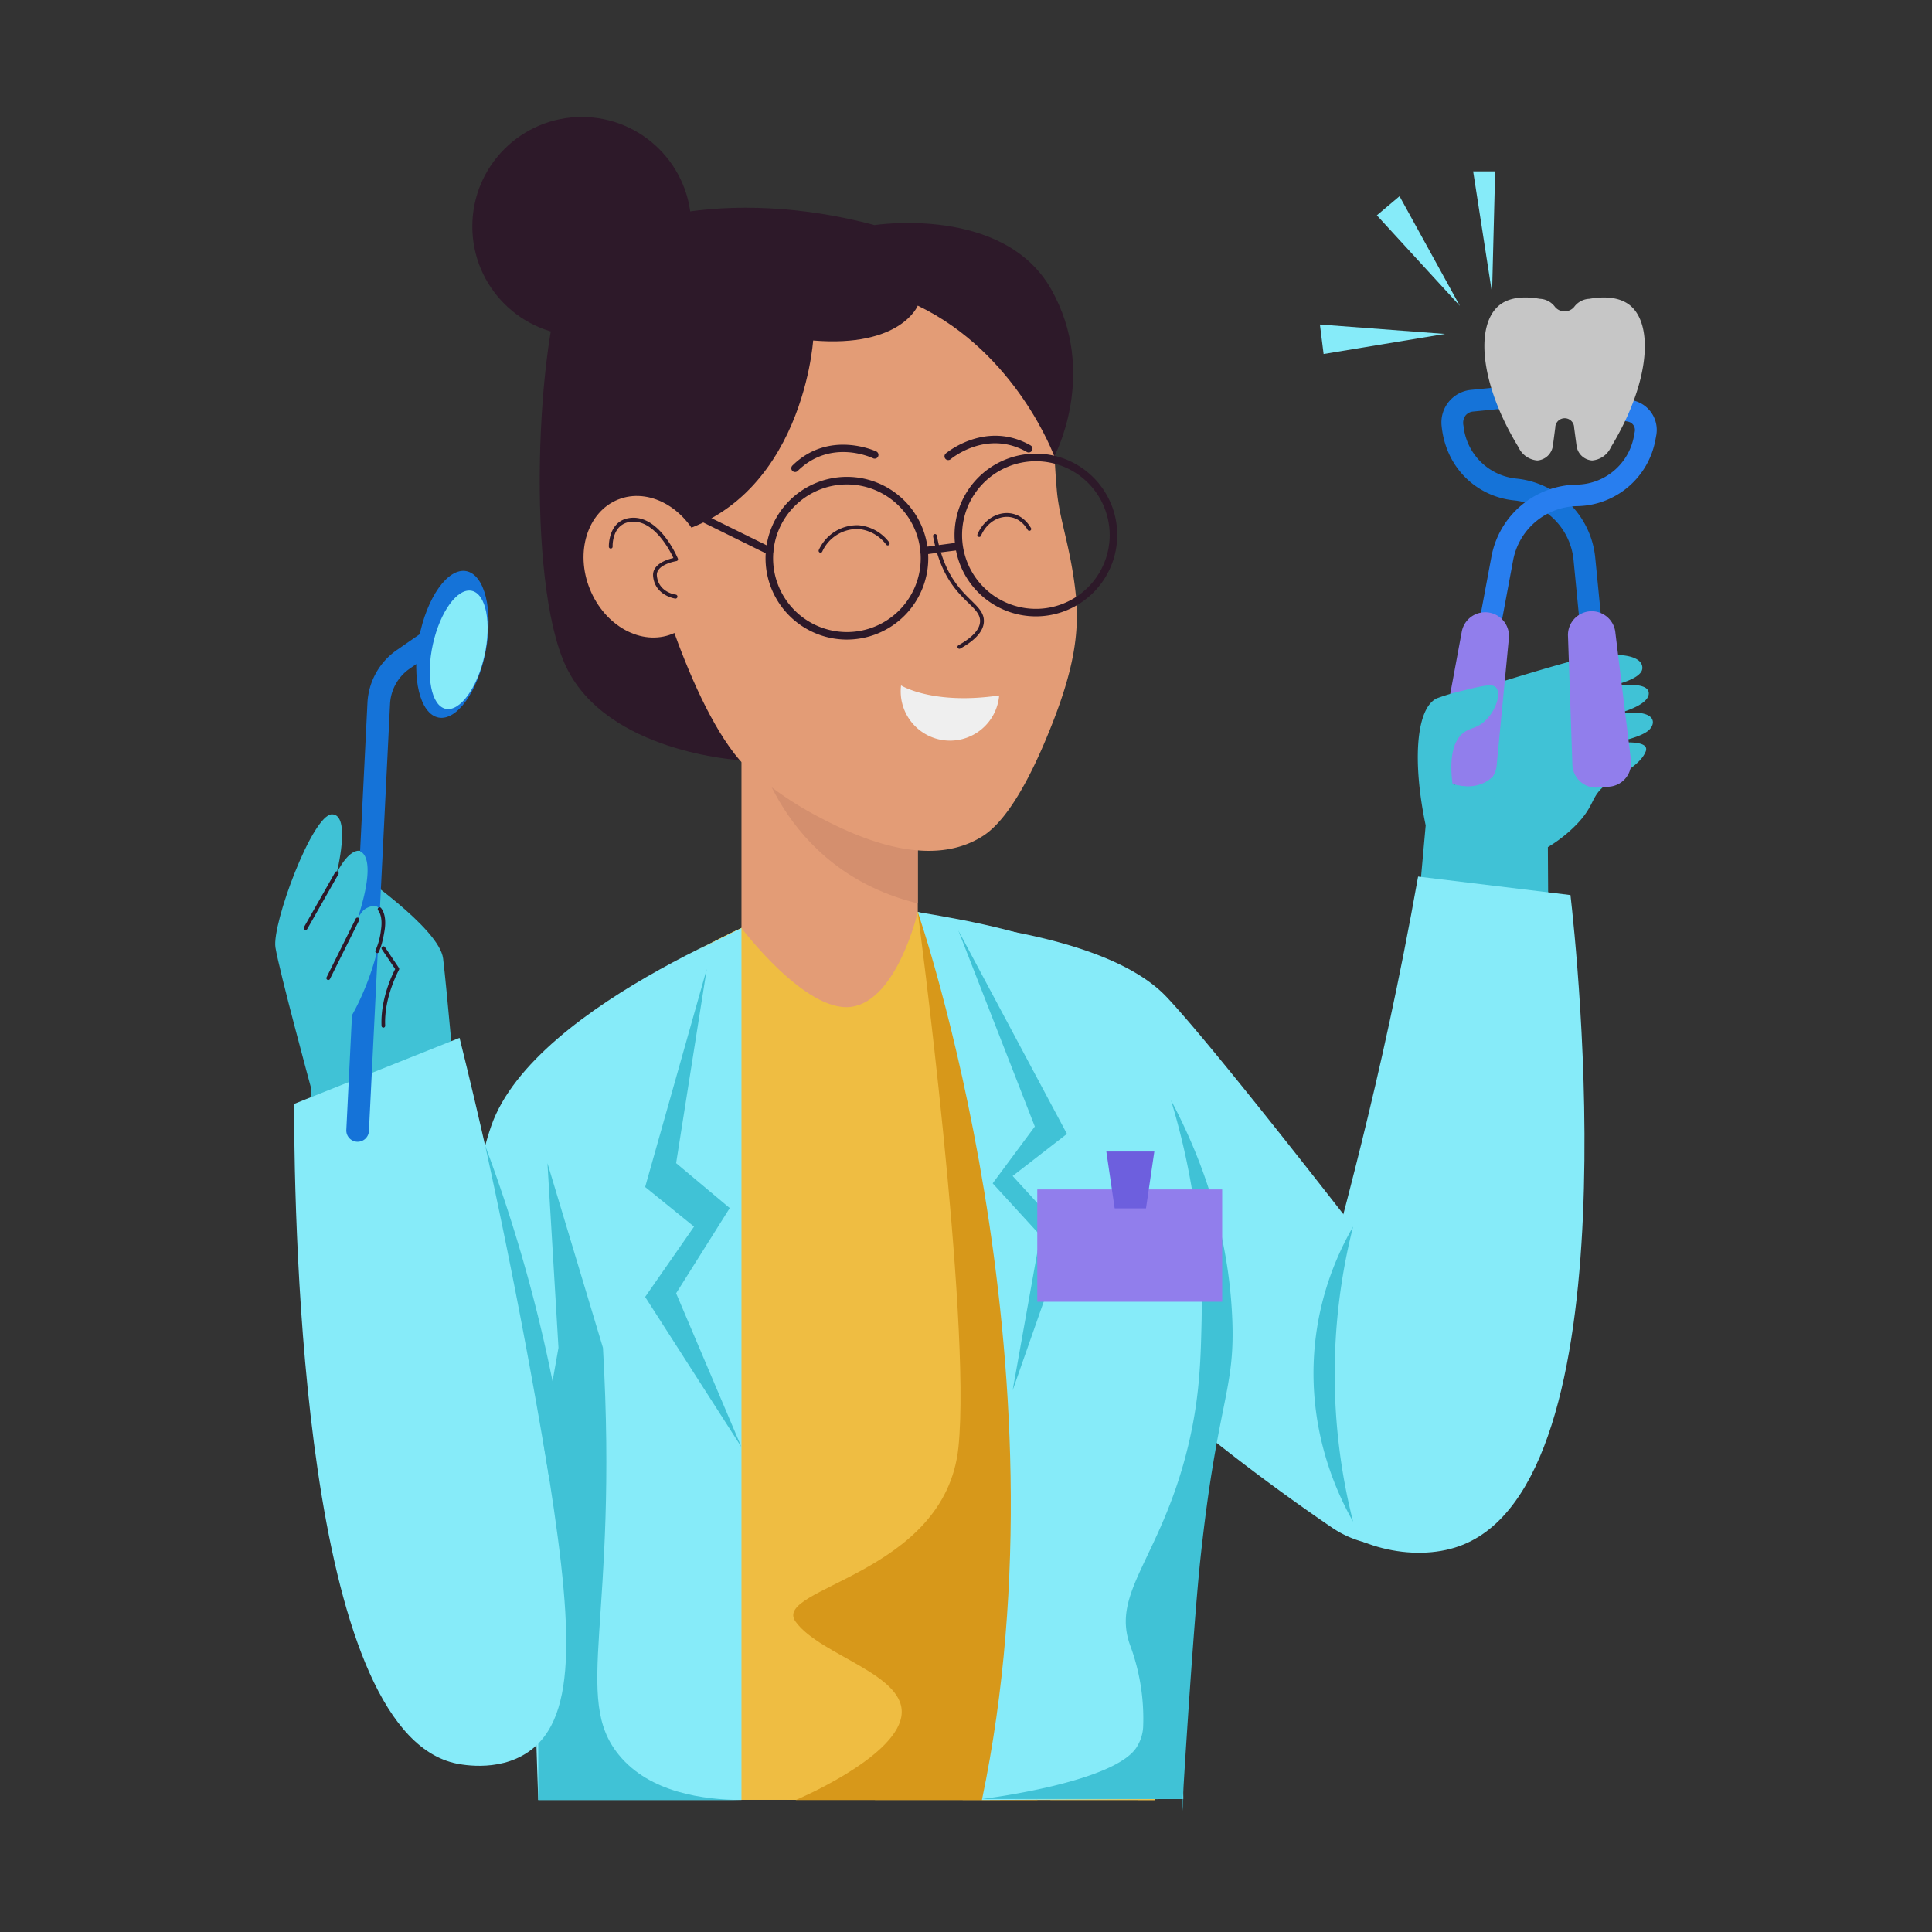 <svg xmlns="http://www.w3.org/2000/svg" xmlns:xlink="http://www.w3.org/1999/xlink" height="512" viewBox="0 0 512 512" width="512"><rect x="0" y="0" width="512" height="512" fill="#333333" stroke="none"/><clipPath id="clip-path"><path d="m196.5 184.3h46.72v92.95h-46.72z"></path></clipPath><g id="Tooth_Extraction" data-name="Tooth Extraction"><path d="m410.36 250.22q-.09-12.87-.16-25.72a37.46 37.46 0 0 0 7.44-5.84c5.31-5.41 3.72-7.63 8.25-10.93 3.18-2.32 8.74-4.88 10.2-8.5a1.51 1.51 0 0 0 .11-1.07c-.85-2.44-10.31-1-10.31-1s8.74-1.34 11.17-3.76 1-6.68-12.5-3.28c0 0 12.5-2.31 12.38-6.43s-13.6-1.22-13.6-1.22 11.78-1.7 11.9-5.4-7.65-4.92-20-1.52-27.92 8.5-27.92 8.5l-2.35 33v22.21l16.92 3.64z" fill="#40c2d6"></path><path d="m425.11 206.67a2.89 2.89 0 0 1 -2.69-2.6l-5.42-55.71a17.58 17.58 0 0 0 -15.73-15.75c-9.46-.93-18.1-8.18-19.24-19.83a8.66 8.66 0 0 1 7.77-9.45l8.48-.83a2.88 2.88 0 0 1 .56 5.74l-8.48.83a2.91 2.91 0 0 0 -1.94 1 3.29 3.29 0 0 0 -.58 2.76 15.64 15.64 0 0 0 14 14 23.36 23.36 0 0 1 20.91 20.92l5.47 55.72a2.88 2.88 0 0 1 -3.11 3.2z" fill="#1573d8"></path><path d="m387.83 205.84a2.88 2.88 0 0 1 -2.84-3.41l10.27-55a23.36 23.36 0 0 1 22.63-19 15.63 15.63 0 0 0 15.11-12.81l.23-1.23a2.27 2.27 0 0 0 -1.82-2.66l-9-1.68a2.88 2.88 0 0 1 1.06-5.67l9 1.68a8 8 0 0 1 6.44 9.39l-.23 1.23a21.44 21.44 0 0 1 -20.68 17.45 17.58 17.58 0 0 0 -17 14.32l-10.27 55a2.88 2.88 0 0 1 -2.9 2.39z" fill="#287eef"></path><path d="m389.46 208.58-2.93-.41a6.31 6.31 0 0 1 -5.33-7.39l6.19-33.43a6.31 6.31 0 0 1 12.48 1.75l-3.25 33.84a6.31 6.31 0 0 1 -7.16 5.64z" fill="#917eec"></path><path d="m423.5 208.71 2.95-.23a6.3 6.3 0 0 0 5.77-7l-4.12-33.74a6.3 6.3 0 0 0 -12.56 1l1.16 34a6.31 6.31 0 0 0 6.8 5.97z" fill="#917eec"></path><path d="m431.92 80.88c-1.26-1-4.27-2.82-10.74-1.69a5.25 5.25 0 0 0 -4 2.13 3.31 3.31 0 0 1 -5.1 0 5.23 5.23 0 0 0 -4-2.13c-6.47-1.13-9.48.68-10.73 1.69-6.38 5.15-5.34 20.58 5.06 37.63a6 6 0 0 0 5 3.52 4.5 4.5 0 0 0 4.13-4l.62-4.69a2.5 2.5 0 0 1 5 0l.63 4.69a4.48 4.48 0 0 0 4.12 4 6 6 0 0 0 5-3.52c10.35-17.05 11.38-32.51 5.01-37.63z" fill="#c6c6c6"></path><path d="m375.52 244.29 2.3-25.55c-3.57-17-2.54-31 2.92-33.66a54.47 54.47 0 0 1 7.12-2.1c5.07-1.25 7.62-1.86 8.58-.81 1.46 1.59 0 6.09-2.75 8.74-2.28 2.23-4.07 1.83-6 3.4s-3.82 5.14-2.76 13.42c0 0 6.22 2.38 10.64-1.89l2.1 36.69z" fill="#40c2d6"></path><path d="m121 291.58s-2.59-29.45-3.57-37.55-23.3-23.25-23.3-23.25l-2.13 20.32c5.53 40.78 3.87 29.19 7.46 52.52z" fill="#40c2d6"></path><path d="m81.13 312.14 1.31-23.79s-8.44-31.05-9.44-37.25 9.83-35.37 15-35.3 1.21 15.62 1.21 15.62 3.89-8.38 7.65-5.28-2.19 17.54-2.19 17.54 3.16-6.68 7.17-4.86-3.52 23.55-3.52 23.55 3.76-9.59 6.43-6.92-3.71 27.86-3.71 27.86l4.36 17.54z" fill="#40c2d6"></path><g clip-path="url(#clip-path)"><path d="m196.5 184.3h46.72v92.95h-46.72z" fill="#e39c76"></path><path d="m200.14 196.89s7.33 36.42 47.61 43.46v-32z" fill="#d48f6e"></path></g><path d="m220 237.33c-20.21 5.82-56.24 19.67-71.26 52.26-8.51 18.46-6.52 34.78-3.64 66.93 2.49 27.71 5.77 68.71 8.42 120.42l152.54.09c1.47-27.43 3.41-64 6.73-127.63 1.68-32.4 2.34-48.93-6.73-65.49-19.19-35.08-65.36-43.91-86.06-46.58z" fill="#efbd42"></path><path d="m183.46 75.78c20.86-15.65 51.74-15.28 70.36-1.66a62.5 62.5 0 0 1 13.67 11.88c12.93 12.33 10.95 26.11 12.61 44.24.68 7.32 3.36 14.13 4.77 25.32s.25 21.79-8.19 41.54c-6.54 15.27-12.07 21.79-16.11 24.39-15.45 10-36.87-1.42-44.87-5.67a91.81 91.81 0 0 1 -19.7-14.38c-10.9-8.87-35.88-33-36.22-68.94-.05-7.7-.34-38.7 23.68-56.72z" fill="#e39c76"></path><path d="m254 171c3.76-2.1 5.69-4.24 5.73-6.36.1-4.84-9.38-5.83-12.45-22.51a.5.5 0 0 1 1-.19c3 16.51 12.57 17.13 12.46 22.72-.05 2.5-2.15 4.93-6.24 7.21a.5.5 0 0 1 -.5-.87z" fill="#2d1929"></path><path d="m251.3 121.93a1 1 0 0 1 -.65-1.76c.1-.09 10.58-8.91 22.47-2.13a1 1 0 0 1 .37 1.36 1 1 0 0 1 -1.37.38c-10.66-6.1-20.08 1.82-20.17 1.9a1 1 0 0 1 -.65.25z" fill="#2d1929"></path><path d="m210.7 125.09a1 1 0 0 1 -.7-1.71c9.74-9.61 22.14-3.78 22.26-3.72a1 1 0 0 1 -.87 1.8c-.46-.22-11.27-5.26-20 3.35a1 1 0 0 1 -.69.28z" fill="#2d1929"></path><path d="m229.22 271.46a27.18 27.18 0 0 1 31.25-25.88c17 2.53 38.35 7.77 48.59 18.52 13.75 14.46 58.6 72.49 80.89 101.55a27.27 27.27 0 0 1 -36.95 39.18 540.49 540.49 0 0 1 -82.48-69.2 26.23 26.23 0 0 0 -6.57-4.94c-21.79-11.55-35.52-33.15-34.73-59.23z" fill="#86ebf9"></path><path d="m375.81 232.3c-19.92 112-44 147.82-26.95 167.73 8.48 9.93 25.56 14.13 37.87 9.71 46.55-16.73 31-159 29.46-172.54z" fill="#86ebf9"></path><path d="m210.83 240.27s-69 25-80.61 58-18.12 156.66-18.12 156.66h51.9z" fill="#86ebf9"></path><path d="m220 237.33c-20.21 5.82-56.24 19.67-71.26 52.26-8.51 18.46-6.52 34.78-3.64 66.93 2.49 27.71 5.77 68.71 8.42 120.42l152.54.09c1.47-27.43 3.41-64 6.73-127.63 1.68-32.4 2.34-48.93-6.73-65.49-19.19-35.08-65.36-43.91-86.06-46.58z" fill="#efbd42"></path><path d="m196.5 245.94s17.05 22.64 29.18 20.87 17.54-25.11 17.54-25.11-25.74-16.95-46.72 4.24z" fill="#e39c76"></path><path d="m243.22 241.7s14.28 107.83 10.78 141.82-49.73 37.17-43.14 46.26 29.91 14 28 25.15-28 22.1-28 22.1h64.06l18.3-84.39-18.3-125.73z" fill="#d7981a"></path><path d="m196.5 245.94v231.06h-53.86s-6.35-173.56 0-188.2 25.15-28.93 53.86-42.86z" fill="#86ebf9"></path><path d="m243.22 241.7s41.3 119 17 235.31l53.37-.27c-.28-18.54-.07-46.35 2.65-80.06 5-61.89 9.74-81.62 1.88-107-11.02-35.68-43.77-42.77-74.9-47.98z" fill="#86ebf9"></path><path d="m145.08 308.26 14.71 48.92c4.17 72.15-8.23 92.68 4.23 107.91 8.22 10.05 22.55 11.85 32.48 11.94h-53.86v-89.63l5.36-30.22z" fill="#40c2d6"></path><path d="m77.91 292.56c.16 35.81 2.51 164.66 42.23 174.61 1.14.29 11.61 2.75 19.82-2.86 13.54-9.27 11.88-34.42 4.29-80.59-4.47-27.15-11.44-64.32-22.46-108.68z" fill="#86ebf9"></path><path d="m128.58 303.62a406.23 406.23 0 0 1 21.48 83.3l-4.38 5.72q-7.35-44.64-17.1-89.02z" fill="#40c2d6"></path><path d="m310.33 291.58c6.72 12.64 15 32.32 16.19 57 1 20.05-3.84 21.83-8.42 64.74-2.24 21.08-6 84.6-4.53 63.44h-53.37s35.89-4.37 41.23-14.08a11.07 11.07 0 0 0 1.51-4.87 55.8 55.8 0 0 0 -3.45-21.81c-5.05-13.93 7.86-23 15.05-51.47 3.41-13.51 3.65-23.94 3.89-34.31a188.41 188.41 0 0 0 -8.1-58.64z" fill="#40c2d6"></path><path d="m358.58 325.07c-14.19 24.62-13.78 53.73 0 78.19a159.32 159.32 0 0 1 0-78.19z" fill="#40c2d6"></path><path d="m187.3 256.79-16.33 57.78 12.96 10.5-12.96 18.63 25.53 39.82-17.32-40.79 14.21-22.58-14.21-11.9z" fill="#40c2d6"></path><path d="m253.97 246.59 28.78 53.9-14.39 11.16 14.39 15.75-14.39 41.06 7.34-41.06-12.63-13.8 11.17-15.06z" fill="#40c2d6"></path><path d="m274.89 315.21h49v29.77h-49z" fill="#917eec"></path><path d="m303.7 320.23h-8.3l-2.21-15.07h12.72z" fill="#6d5fde"></path><path d="m215.49 90.24s-3.08 47.85-44.52 52.57c0 0 10.33 41.49 25.05 58.63 0 0-35.15-1.95-46-24.77s-7.64-88.37 0-103.91 43.72-23.31 81.76-13.11c0 0 34.17-5.34 46.79 17s.83 44.29.83 44.29-9.91-27.3-36.18-39.94c0 0-4.43 11.18-27.73 9.24z" fill="#2d1929"></path><path d="m163.78 132.39c8.09-3.26 17.87 2.06 21.84 11.88s.64 20.45-7.46 23.72-17.86-2.05-21.84-11.88-.63-20.44 7.46-23.72z" fill="#e39c76"></path><path d="m178.92 158.63s-5.35-.79-5.84-5.92c-.3-3.22 3.76-4.47 5.38-4.83-1-2.18-5.12-9.91-10.88-9.63-5.42.27-5.24 6.36-5.23 6.62a.5.5 0 1 1 -1 0c0-.07-.22-7.35 6.18-7.66 7.35-.35 11.92 10.34 12.11 10.8a.5.5 0 0 1 -.38.69c-.06 0-5.47.89-5.18 3.87.41 4.34 4.79 5 5 5a.5.5 0 0 1 -.16 1.06z" fill="#2d1929"></path><circle cx="154.18" cy="60.01" fill="#2d1929" r="29.01"></circle><path d="m364.88 57.06 22 24-15.99-29.06q-3.01 2.51-6.01 5.06z" fill="#86ebf9"></path><path d="m350.77 93.82 32.17-5.32-33.15-2.5q.5 3.91.98 7.82z" fill="#86ebf9"></path><path d="m390.4 45.41 5.01 32.28.82-32.28z" fill="#86ebf9"></path><g fill="#2d1929"><path d="m217 145.73a11.15 11.15 0 0 1 10.51-6.54 11.37 11.37 0 0 1 8.15 4.55.5.5 0 0 1 -.81.59 10.35 10.35 0 0 0 -7.39-4.14 10.2 10.2 0 0 0 -9.56 6 .5.5 0 0 1 -.9-.46z"></path><path d="m259.51 142.29a.5.5 0 0 1 -.46-.7c2.67-6.31 10.48-7.93 14.16-1.67a.48.48 0 0 1 -.17.68.51.51 0 0 1 -.69-.18c-3.25-5.52-10-4-12.38 1.56a.5.5 0 0 1 -.46.31z"></path><path d="m224.39 169.49a21.56 21.56 0 1 1 21.61-21.55 21.57 21.57 0 0 1 -21.61 21.55zm0-41.11a19.56 19.56 0 1 0 19.61 19.56 19.59 19.59 0 0 0 -19.61-19.56z"></path><path d="m274.53 163.34a21.56 21.56 0 1 1 21.55-21.55 21.58 21.58 0 0 1 -21.55 21.55zm0-41.11a19.56 19.56 0 1 0 19.55 19.56 19.59 19.59 0 0 0 -19.55-19.56z"></path><path d="m244.85 147a1 1 0 0 1 -.13-2l9.12-1.22a1 1 0 0 1 .27 2c-9.83 1.22-9.11 1.22-9.26 1.22z"></path><path d="m203.93 147c-.36 0 1.13.66-23.52-11.47a1 1 0 0 1 -.46-1.33 1 1 0 0 1 1.34-.46l23.08 11.36a1 1 0 0 1 -.44 1.9z"></path></g><path d="m238.79 181.64s8.37 5.25 26 2.66a13.07 13.07 0 1 1 -26-2.66z" fill="#efefef"></path><path d="m94.78 302.58a3 3 0 0 1 -3-3.15l5.6-113.21a18.13 18.13 0 0 1 7.72-13.91l10.12-7a3 3 0 1 1 3.42 4.93l-10.12 7a12.09 12.09 0 0 0 -5.15 9.28l-5.6 113.2a3 3 0 0 1 -2.99 2.86z" fill="#1573d8"></path><ellipse cx="119.84" cy="170.86" fill="#1573d8" rx="19.74" ry="9.01" transform="matrix(.186 -.983 .983 .186 -70.35 256.78)"></ellipse><ellipse cx="121.59" cy="172.2" fill="#86ebf9" rx="16.02" ry="7" transform="matrix(.217 -.976 .976 .217 -72.89 253.51)"></ellipse><path d="m94.77 225.48s6-.42-.07 18.2a9.52 9.52 0 0 1 1.45-2.25c.91-1 2.82-1.63 3.77-1.16 3.24 1.59-.33 18.79-8 31.08l-5.92 3.65-6.47-20.8c12.63-22.7 9.31-16.38 15.24-28.72z" fill="#40c2d6"></path><path d="m81 246.44a.5.5 0 0 1 -.44-.74l8.26-14.53a.49.49 0 0 1 .68-.19.51.51 0 0 1 .19.68l-8.26 14.53a.5.5 0 0 1 -.43.25z" fill="#2d1929"></path><path d="m87 259.71a.5.5 0 0 1 -.45-.72l7.73-15.54a.5.5 0 0 1 .67-.22.5.5 0 0 1 .22.67l-7.73 15.54a.49.49 0 0 1 -.44.27z" fill="#2d1929"></path><path d="m99.48 251.94a17.84 17.84 0 0 0 1.47-5.43c.61-3.82-.73-5.23-.74-5.25a.5.5 0 0 1 .69-.71c.07.07 1.74 1.72 1 6.12-.68 4.23-1.57 5.73-1.61 5.79a.5.5 0 0 1 -.81-.52z" fill="#2d1929"></path><path d="m101.61 272.34a.5.5 0 0 1 -.5-.48c-.31-7.13 2.88-13.63 3.62-15.05l-3.54-5.25a.51.51 0 0 1 .14-.7.5.5 0 0 1 .69.14l3.7 5.51a.49.49 0 0 1 0 .52c0 .07-4 7.19-3.64 14.79a.51.51 0 0 1 -.47.52z" fill="#2d1929"></path></g></svg>